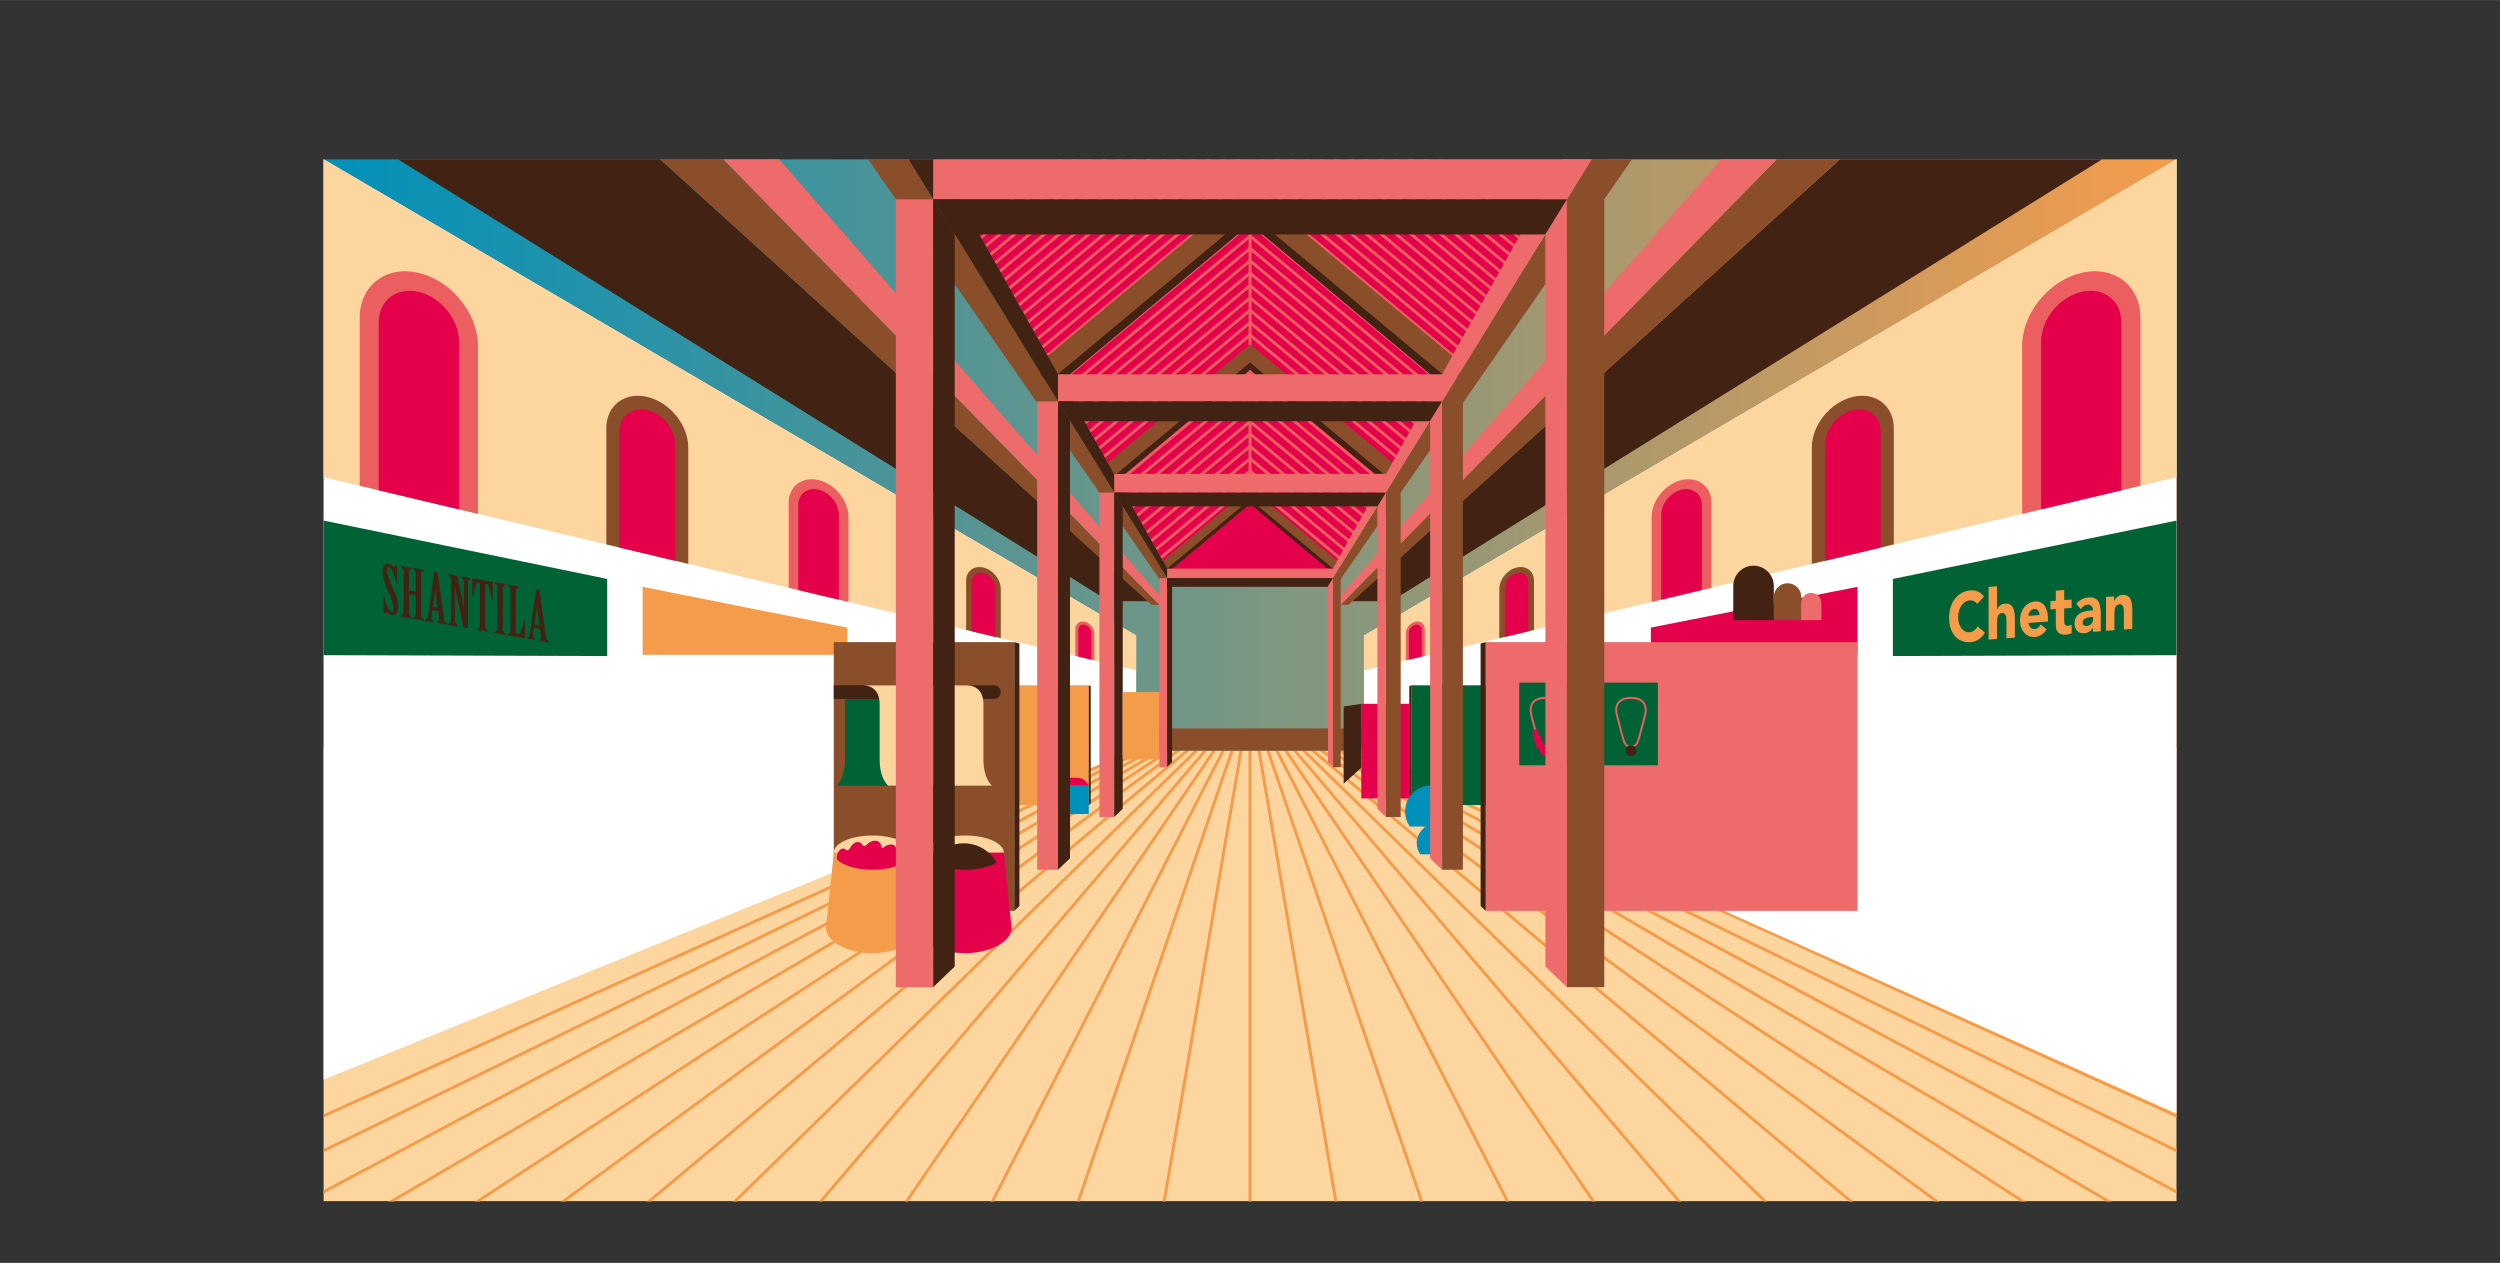 <?xml version="1.0" encoding="UTF-8"?><svg xmlns="http://www.w3.org/2000/svg" xmlns:xlink="http://www.w3.org/1999/xlink" id="Layer_2657707f1e64bd" data-name="Layer 2" viewBox="0 0 2520.18 1273.02" aria-hidden="true" width="2520px" height="1273px">
  <rect x="0" y="0" width="2520.18" height="1273.02" fill="#333333" stroke="none"/>
  <defs><linearGradient class="cerosgradient" data-cerosgradient="true" id="CerosGradient_id9a8aab45c" gradientUnits="userSpaceOnUse" x1="50%" y1="100%" x2="50%" y2="0%"><stop offset="0%" stop-color="#d1d1d1"/><stop offset="100%" stop-color="#d1d1d1"/></linearGradient>
    <style>
      .cls-1-657707f1e64bd, .cls-2-657707f1e64bd{
        stroke-width: 3px;
      }

      .cls-1-657707f1e64bd, .cls-2-657707f1e64bd, .cls-3-657707f1e64bd, .cls-4-657707f1e64bd{
        fill: none;
      }

      .cls-1-657707f1e64bd, .cls-2-657707f1e64bd, .cls-4-657707f1e64bd{
        stroke-miterlimit: 10;
      }

      .cls-1-657707f1e64bd, .cls-4-657707f1e64bd{
        stroke: #eb5f61;
      }

      .cls-2-657707f1e64bd{
        stroke: #f59c4b;
      }

      .cls-5-657707f1e64bd{
        clip-path: url(#clippath657707f1e64bd);
      }

      .cls-3-657707f1e64bd, .cls-6-657707f1e64bd, .cls-7-657707f1e64bd, .cls-8-657707f1e64bd, .cls-9-657707f1e64bd, .cls-10-657707f1e64bd, .cls-11-657707f1e64bd, .cls-12-657707f1e64bd, .cls-13-657707f1e64bd, .cls-14-657707f1e64bd, .cls-15-657707f1e64bd, .cls-16-657707f1e64bd{
        stroke-width: 0px;
      }

      .cls-17-657707f1e64bd{
        clip-path: url(#clippath-1657707f1e64bd);
      }

      .cls-4-657707f1e64bd{
        stroke-width: 2px;
      }

      .cls-6-657707f1e64bd{
        fill: url(#Sfumatura_senza_nome_2657707f1e64bd);
      }

      .cls-7-657707f1e64bd{
        fill: #8a4e2b;
      }

      .cls-8-657707f1e64bd{
        fill: #422212;
      }

      .cls-9-657707f1e64bd{
        fill: #e5004b;
      }

      .cls-10-657707f1e64bd{
        fill: #fff;
      }

      .cls-11-657707f1e64bd{
        fill: #fdd59f;
      }

      .cls-12-657707f1e64bd{
        fill: #ed6b6a;
      }

      .cls-13-657707f1e64bd{
        fill: #eb5f61;
      }

      .cls-14-657707f1e64bd{
        fill: #f59c4b;
      }

      .cls-15-657707f1e64bd{
        fill: #006235;
      }

      .cls-16-657707f1e64bd{
        fill: #0091ba;
      }
    </style>
    <clipPath id="clippath657707f1e64bd">
      <rect class="cls-3-657707f1e64bd" x="326.22" y="609.64" width="1867.86" height="601.56"/>
    </clipPath>
    <linearGradient id="Sfumatura_senza_nome_2657707f1e64bd" data-name="Sfumatura senza nome 2" x1="326.22" y1="458.64" x2="2194.08" y2="458.64" gradientUnits="userSpaceOnUse">
      <stop offset="0" stop-color="#0091ba"/>
      <stop offset="1" stop-color="#f59c4b"/>
    </linearGradient>
    <clipPath id="clippath-1657707f1e64bd">
      <rect class="cls-3-657707f1e64bd" x="940.73" y="160.59" width="653.48" height="426.52"/>
    </clipPath>
  </defs>
  <g id="Bakcground657707f1e64bd">
    <rect class="cls-11-657707f1e64bd" x="326.22" y="753.89" width="1867.86" height="456.9"/>
    <g class="cls-5-657707f1e64bd">
      <g>
        <line class="cls-2-657707f1e64bd" x1="1374.98" y1="755.49" x2="2519.57" y2="1271.65"/>
        <line class="cls-2-657707f1e64bd" x1="1366.14" y1="755.49" x2="2422.68" y2="1271.65"/>
        <line class="cls-2-657707f1e64bd" x1="1357.3" y1="755.49" x2="2325.8" y2="1271.65"/>
        <line class="cls-2-657707f1e64bd" x1="1348.47" y1="755.49" x2="2228.92" y2="1271.65"/>
        <line class="cls-2-657707f1e64bd" x1="1339.63" y1="755.49" x2="2132.04" y2="1271.65"/>
        <line class="cls-2-657707f1e64bd" x1="1330.79" y1="755.49" x2="2035.15" y2="1271.65"/>
        <line class="cls-2-657707f1e64bd" x1="1321.95" y1="755.49" x2="1938.27" y2="1271.65"/>
        <line class="cls-2-657707f1e64bd" x1="1313.12" y1="755.49" x2="1841.39" y2="1271.65"/>
        <line class="cls-2-657707f1e64bd" x1="1304.28" y1="755.49" x2="1744.51" y2="1271.65"/>
        <line class="cls-2-657707f1e64bd" x1="1295.44" y1="755.49" x2="1647.62" y2="1271.65"/>
        <line class="cls-2-657707f1e64bd" x1="1286.6" y1="755.49" x2="1550.74" y2="1271.65"/>
        <line class="cls-2-657707f1e64bd" x1="1277.77" y1="755.49" x2="1453.86" y2="1271.65"/>
        <line class="cls-2-657707f1e64bd" x1="1268.93" y1="755.49" x2="1356.97" y2="1271.65"/>
        <line class="cls-2-657707f1e64bd" x1="1260.09" y1="755.49" x2="1260.09" y2="1271.65"/>
        <line class="cls-2-657707f1e64bd" x1="1251.25" y1="755.49" x2="1163.21" y2="1271.65"/>
        <line class="cls-2-657707f1e64bd" x1="1242.42" y1="755.49" x2="1066.33" y2="1271.65"/>
        <line class="cls-2-657707f1e64bd" x1="1233.58" y1="755.49" x2="969.44" y2="1271.65"/>
        <line class="cls-2-657707f1e64bd" x1="1224.74" y1="755.49" x2="872.56" y2="1271.65"/>
        <line class="cls-2-657707f1e64bd" x1="1215.9" y1="755.49" x2="775.68" y2="1271.65"/>
        <line class="cls-2-657707f1e64bd" x1="1207.07" y1="755.49" x2="678.8" y2="1271.65"/>
        <line class="cls-2-657707f1e64bd" x1="1198.23" y1="755.49" x2="581.91" y2="1271.65"/>
        <line class="cls-2-657707f1e64bd" x1="1189.39" y1="755.49" x2="485.03" y2="1271.65"/>
        <line class="cls-2-657707f1e64bd" x1="1180.55" y1="755.49" x2="388.15" y2="1271.65"/>
        <line class="cls-2-657707f1e64bd" x1="1171.72" y1="755.49" x2="291.26" y2="1271.65"/>
        <line class="cls-2-657707f1e64bd" x1="1162.88" y1="755.49" x2="194.38" y2="1271.65"/>
        <line class="cls-2-657707f1e64bd" x1="1154.04" y1="755.49" x2="97.5" y2="1271.65"/>
        <line class="cls-2-657707f1e64bd" x1="1145.21" y1="755.49" x2=".62" y2="1271.65"/>
      </g>
    </g>
    <rect class="cls-6-657707f1e64bd" x="326.22" y="160.59" width="1867.86" height="596.1"/>
    <g>
      <polygon class="cls-10-657707f1e64bd" points="326.22 160.54 1145.31 640.66 1145.31 755.49 326.22 1088.25 326.22 160.54"/>
      <polygon class="cls-15-657707f1e64bd" points="612.12 583.58 612.12 661.31 326.22 660.42 326.22 524.74 612.12 583.58"/>
      <g>
        <path class="cls-8-657707f1e64bd" d="M400.33,587.46c0,.2-.14.32-.41.27-.21-.04-.34-.26-.41-.55-1.09-5.71-4.36-14.86-7.49-15.4-1.7-.3-1.84,1.11-1.84,2.88,0,3.34.89,6.83,5.93,18.4,4.77,10.91,5.31,13.25,5.31,18.63,0,7.22-3.75,8.75-6.27,8.31-1.84-.32-3-1.27-3.81-1.96-.75-.61-1.16-.88-1.36-.92-.27-.05-.82.33-2.18,1.12-.27.16-.54.38-.82.33s-.34-.2-.34-.4v-17.16c0-.2.07-.47.34-.42.2.04.34.33.41.55,1.23,5.66,3.34,14.68,7.36,15.38,1.29.23,1.98-1.09,1.98-3.2,0-4.56-2.04-9.89-5.93-18.74-3.68-8.4-5.04-13.82-5.04-18.79,0-6.47,2.79-8.03,6.27-7.42,1.29.23,2.79,1.24,3.81,2.23.34.26.75.54,1.02.59s.95-.31,1.57-.82c.61-.44,1.02-.71,1.43-.64.34.06.48.42.48.83v16.89Z"/>
        <path class="cls-8-657707f1e64bd" d="M419.2,596.4v-18.39c0-.82-.14-1.45-.61-2.01l-2.04-2.33c-.14-.23-.48-.49-.48-.7s.14-.38.41-.34l10.69,1.86c.27.05.41.28.41.48s-.34.35-.48.53l-2.04,1.62c-.48.39-.61.98-.61,1.8v41.27c0,.82.14,1.45.61,2.01l2.04,2.33c.14.23.48.49.48.7s-.14.38-.41.34l-10.69-1.86c-.27-.05-.41-.28-.41-.48s.34-.35.48-.53l2.04-1.62c.48-.39.61-.98.61-1.8v-19.27l-6.95-1.21v19.27c0,.82.14,1.45.61,2.01l2.04,2.33c.14.23.48.49.48.7s-.14.38-.41.34l-10.69-1.86c-.27-.05-.41-.28-.41-.48s.34-.35.48-.53l2.04-1.62c.48-.39.61-.98.61-1.8v-41.27c0-.82-.14-1.45-.61-2.01l-2.04-2.33c-.14-.23-.48-.49-.48-.7s.14-.38.41-.34l10.69,1.86c.27.05.41.28.41.48s-.34.35-.48.53l-2.04,1.62c-.48.39-.61.98-.61,1.8v18.39l6.95,1.21Z"/>
        <path class="cls-8-657707f1e64bd" d="M441.8,616.74c-.07-.35-.27-.66-.61-.72l-5.04-.88c-.2-.04-.34.15-.41.41l-1.02,7.31c-.07.47.07.9.34,1.29l1.5,1.83c.27.39.68.73.68.94s-.14.38-.48.33l-7.83-1.36c-.27-.05-.41-.28-.41-.48s.27-.43.48-.6l1.91-1.58c.41-.34.48-1.01.55-1.61l6.2-44.69c.07-.33.2-.58.54-.52l2.52.44c.34.06.55.44.61.86l6.47,46.83c.07.69.27,1.48.75,1.97l1.97,2.11c.21.24.41.48.41.68s-.14.38-.48.33l-9.81-1.71c-.34-.06-.48-.29-.48-.49s.27-.36.48-.53l1.84-1.52c.27-.22.41-.68.34-1.3l-1.02-7.33ZM440.85,612.36c.2.04.34-.15.27-.43l-2.38-17.1-.14-.02-2.25,16.36c-.07.26.07.42.2.44l4.29.75Z"/>
        <path class="cls-8-657707f1e64bd" d="M454.67,584.18c0-.82-.2-1.4-.61-2.01l-1.7-2.27c-.14-.23-.48-.49-.48-.76,0-.14.14-.32.41-.27l8.17,1.42c.48.08.68.6.82,1.3l6.27,30.38.14.02v-25.54c0-.82-.14-1.39-.61-1.95l-1.91-2.38c-.14-.23-.48-.49-.48-.76,0-.14.14-.32.41-.27l8.99,1.56c.27.05.41.28.41.41,0,.27-.27.43-.48.6l-1.7,1.68c-.41.47-.61.98-.61,1.8v45.43c0,.48-.2.71-.68.63l-2.86-.5c-.61-.11-1.16-.88-1.36-1.94l-7.97-38.5-.14-.02v33.92c0,.82.2,1.4.68,1.96l1.84,2.36c.21.24.48.49.48.76,0,.14-.14.32-.41.27l-8.99-1.56c-.27-.05-.41-.28-.41-.41,0-.27.34-.42.48-.6l1.7-1.68c.41-.47.61-.98.61-1.8v-41.27Z"/>
        <path class="cls-8-657707f1e64bd" d="M483.82,587.62l-2.52-.44c-.41-.07-.61.23-.75.62l-3.54,12.94c-.07.26-.27.36-.54.31s-.34-.2-.34-.54v-17.23c0-.14.14-.25.34-.21l19.95,3.47c.2.04.34.2.34.33v17.23c0,.34-.07.47-.34.42s-.48-.22-.54-.5l-3.54-14.17c-.14-.43-.34-.81-.75-.88l-2.52-.44v42.91c0,.82.07,1.44.54,2l2.04,2.33c.2.24.48.49.48.7s-.07.4-.41.34l-10.56-1.84c-.34-.06-.41-.28-.41-.48s.27-.36.48-.53l2.04-1.62c.48-.39.55-.99.55-1.81v-42.91Z"/>
        <path class="cls-8-657707f1e64bd" d="M501.52,592.34c0-.82-.14-1.45-.61-2.01l-2.04-2.33c-.14-.23-.48-.49-.48-.7s.14-.38.41-.34l10.69,1.86c.27.05.41.28.41.48s-.34.35-.48.53l-2.04,1.62c-.48.39-.61.98-.61,1.8v41.27c0,.82.14,1.45.61,2.01l2.04,2.33c.14.23.48.49.48.7s-.14.38-.41.34l-10.69-1.86c-.27-.05-.41-.28-.41-.48s.34-.35.48-.53l2.04-1.62c.48-.39.61-.98.61-1.8v-41.27Z"/>
        <path class="cls-8-657707f1e64bd" d="M514.67,594.62c0-.82-.14-1.45-.61-2.01l-2.04-2.33c-.14-.23-.48-.49-.48-.7s.14-.38.41-.34l10.69,1.86c.27.05.41.28.41.48s-.34.35-.48.53l-2.04,1.62c-.48.39-.61.98-.61,1.8v42.77l2.72.47c.82.14,1.5.06,1.77-.71l4.22-12.48c.14-.25.14-.45.41-.41.2.04.34.26.34.54v16.69c0,.61-.2.92-.75.82l-16.69-2.9c-.27-.05-.41-.28-.41-.48s.34-.28.48-.53l2.04-1.62c.48-.39.61-.98.61-1.8v-41.27Z"/>
        <path class="cls-8-657707f1e64bd" d="M544.43,634.61c-.07-.35-.27-.66-.61-.72l-5.04-.88c-.2-.04-.34.15-.41.41l-1.02,7.31c-.07.47.07.9.34,1.29l1.5,1.83c.27.39.68.73.68.94s-.14.38-.48.33l-7.83-1.36c-.27-.05-.41-.28-.41-.48s.27-.43.48-.6l1.91-1.58c.41-.34.48-1.01.55-1.61l6.2-44.69c.07-.33.21-.58.55-.52l2.52.44c.34.06.55.44.61.86l6.47,46.83c.07.69.27,1.48.75,1.97l1.98,2.11c.2.24.41.48.41.68s-.14.38-.48.33l-9.81-1.71c-.34-.06-.48-.29-.48-.49s.27-.36.48-.53l1.84-1.52c.27-.22.41-.68.34-1.3l-1.02-7.33ZM543.47,630.22c.2.04.34-.15.27-.43l-2.38-17.1-.14-.02-2.25,16.36c-.07.26.07.42.21.44l4.29.75Z"/>
      </g>
      <polygon class="cls-11-657707f1e64bd" points="1145.31 675.7 326.22 480.99 326.22 160.54 1145.31 640.66 1145.31 675.7"/>
      <g>
        <g>
          <path class="cls-13-657707f1e64bd" d="M481.84,348.89c0-32.93-26.69-65.96-59.62-73.79-32.93-7.83-59.62,12.52-59.62,45.45v169.09l119.23,28.34v-169.09Z"/>
          <path class="cls-9-657707f1e64bd" d="M381.74,494.19v-169.09c0-22.32,18.16-36.17,40.49-30.86,22.32,5.31,40.49,27.79,40.49,50.11v169.09l-80.97-19.25Z"/>
        </g>
        <g>
          <path class="cls-7-657707f1e64bd" d="M693.84,451.22c0-22.81-18.49-45.7-41.31-51.13-22.81-5.42-41.31,8.67-41.31,31.49v117.16l82.61,19.64v-117.16Z"/>
          <path class="cls-9-657707f1e64bd" d="M624.48,551.89v-117.16c0-15.47,12.58-25.06,28.05-21.38,15.47,3.68,28.05,19.25,28.05,34.72v117.16l-56.1-13.34Z"/>
        </g>
        <g>
          <path class="cls-13-657707f1e64bd" d="M855.3,521.24c0-16.65-13.5-33.36-30.15-37.32-16.65-3.96-30.15,6.33-30.15,22.99v85.52l60.31,14.34v-85.52Z"/>
          <path class="cls-9-657707f1e64bd" d="M804.67,594.73v-85.52c0-11.29,9.19-18.29,20.48-15.61,11.29,2.68,20.48,14.05,20.48,25.34v85.52l-40.95-9.74Z"/>
        </g>
        <g>
          <path class="cls-7-657707f1e64bd" d="M1008.85,593.71c0-9.65-7.82-19.33-17.47-21.63-9.65-2.29-17.47,3.67-17.47,13.32v49.56l34.95,8.31v-49.56Z"/>
          <path class="cls-9-657707f1e64bd" d="M979.51,636.29v-49.56c0-6.54,5.32-10.6,11.87-9.04,6.54,1.56,11.87,8.14,11.87,14.69v49.56l-23.73-5.64Z"/>
        </g>
        <g>
          <path class="cls-13-657707f1e64bd" d="M1103.14,638.55c0-5.28-4.28-10.58-9.57-11.84-5.28-1.26-9.57,2.01-9.57,7.29v27.13l19.13,4.55v-27.13Z"/>
          <path class="cls-9-657707f1e64bd" d="M1087.07,661.86v-27.13c0-3.58,2.91-5.8,6.5-4.95,3.58.85,6.5,4.46,6.5,8.04v27.13l-12.99-3.09Z"/>
        </g>
      </g>
    </g>
    <polygon class="cls-10-657707f1e64bd" points="2194.06 160.54 1374.98 640.66 1374.98 755.49 2194.06 1122.33 2194.06 524.74 2194.06 160.54"/>
    <polygon class="cls-14-657707f1e64bd" points="647.81 591.53 853.99 632.6 853.99 660.04 647.81 660.04 647.81 591.53"/>
    <polygon class="cls-9-657707f1e64bd" points="1872.48 591.53 1664.18 632.6 1664.18 660.04 1872.48 660.04 1872.48 591.53"/>
    <rect class="cls-7-657707f1e64bd" x="840.51" y="647.28" width="181.99" height="270.9"/>
    <rect class="cls-14-657707f1e64bd" x="1022.5" y="690.81" width="75.05" height="120.67"/>
    <polygon class="cls-8-657707f1e64bd" points="1022.5 647.28 1027.63 648.61 1027.63 913.28 1022.5 918.18 1022.5 647.28"/>
    <g>
      <path class="cls-15-657707f1e64bd" d="M869.28,690.81c-9.64,0-17.47,5.33-17.47,19.11s0,45.74,0,55.45c0,9.71-1.88,19.74-8.46,26.63h61.64v-101.18h-35.71"/>
      <rect class="cls-8-657707f1e64bd" x="840.51" y="690.81" width="56.1" height="13.76"/>
      <path class="cls-8-657707f1e64bd" d="M1001.98,690.81h-38.13v13.76h38.13c3.8,0,6.88-3.08,6.88-6.88s-3.08-6.88-6.88-6.88Z"/>
      <path class="cls-11-657707f1e64bd" d="M895.21,791.99c-6.58-6.89-8.46-16.92-8.46-26.63v-55.45c0-13.78-7.83-19.11-17.47-19.11h104.63c9.64,0,17.47,5.33,17.47,19.11v55.45c0,9.71,1.88,19.74,8.46,26.63h-104.63Z"/>
    </g>
    <polygon class="cls-11-657707f1e64bd" points="2194.06 480.99 1374.98 675.7 1374.98 640.66 2194.06 160.54 2194.06 480.99"/>
    <rect class="cls-7-657707f1e64bd" x="1145.31" y="734.27" width="229.67" height="22.42"/>
    <g>
      <path class="cls-13-657707f1e64bd" d="M2038.45,348.89c0-32.93,26.69-65.96,59.62-73.79,32.93-7.83,59.62,12.52,59.62,45.45v169.09s-119.23,28.34-119.23,28.34v-169.09Z"/>
      <path class="cls-9-657707f1e64bd" d="M2138.55,494.19v-169.09c0-22.32-18.16-36.17-40.49-30.86-22.32,5.31-40.49,27.79-40.49,50.11v169.09s80.97-19.25,80.97-19.25Z"/>
    </g>
    <g>
      <path class="cls-7-657707f1e64bd" d="M1826.44,451.22c0-22.81,18.49-45.7,41.31-51.13,22.81-5.42,41.31,8.67,41.31,31.49v117.16s-82.61,19.64-82.61,19.64v-117.16Z"/>
      <path class="cls-9-657707f1e64bd" d="M1895.8,551.89v-117.16c0-15.47-12.58-25.06-28.05-21.38-15.47,3.68-28.05,19.25-28.05,34.72v117.16s56.1-13.34,56.1-13.34Z"/>
    </g>
    <g>
      <path class="cls-13-657707f1e64bd" d="M1664.98,521.24c0-16.65,13.5-33.36,30.15-37.32,16.65-3.96,30.15,6.33,30.15,22.99v85.52s-60.31,14.34-60.31,14.34v-85.52Z"/>
      <path class="cls-9-657707f1e64bd" d="M1715.61,594.73v-85.52c0-11.29-9.19-18.29-20.48-15.61s-20.48,14.05-20.48,25.34v85.52s40.95-9.74,40.95-9.74Z"/>
    </g>
    <g>
      <path class="cls-7-657707f1e64bd" d="M1511.43,593.71c0-9.65,7.82-19.33,17.47-21.63,9.65-2.29,17.47,3.67,17.47,13.32v49.56s-34.95,8.31-34.95,8.31v-49.56Z"/>
      <path class="cls-9-657707f1e64bd" d="M1540.77,636.29v-49.56c0-6.54-5.32-10.6-11.87-9.04s-11.87,8.14-11.87,14.69v49.56s23.73-5.64,23.73-5.64Z"/>
    </g>
    <g>
      <path class="cls-13-657707f1e64bd" d="M1417.15,638.55c0-5.28,4.28-10.58,9.57-11.84,5.28-1.26,9.57,2.01,9.57,7.29v27.13s-19.13,4.55-19.13,4.55v-27.13Z"/>
      <path class="cls-9-657707f1e64bd" d="M1433.21,661.86v-27.13c0-3.58-2.91-5.8-6.5-4.95-3.58.85-6.5,4.46-6.5,8.04v27.13s12.99-3.09,12.99-3.09Z"/>
    </g>
    <ellipse class="cls-11-657707f1e64bd" cx="879.48" cy="859.47" rx="38.97" ry="17.26"/>
    <path class="cls-14-657707f1e64bd" d="M840.51,859.47s-6,60.37-7.68,74.47c-1.68,14.1,20.45,26.86,46.65,26.86,26.2,0,48.33-12.76,46.65-26.86-1.68-14.1-7.68-74.47-7.68-74.47h-77.94Z"/>
    <ellipse class="cls-11-657707f1e64bd" cx="972.96" cy="859.47" rx="38.97" ry="17.26"/>
    <path class="cls-9-657707f1e64bd" d="M933.99,859.47s-6,60.37-7.68,74.47,20.45,26.86,46.65,26.86c26.2,0,48.33-12.76,46.65-26.86s-7.68-74.47-7.68-74.47h-77.94Z"/>
    <path class="cls-9-657707f1e64bd" d="M913.38,867.98c.25-2.67-1.17-5.24-2.81-7.38-.45-.58-.94-1.16-1.61-1.45-1.66-.72-3.43.61-4.75,1.85.04-1.84.09-3.71-.44-5.47-.53-1.76-1.73-3.42-3.46-4.02-.92-.32-1.93-.32-2.9-.2-2.5.3-4.91,1.38-6.79,3.04-.38.33-.89.71-1.32.45-.2-.12-.3-.34-.39-.55-.62-1.47-.85-3.13-1.75-4.44-1.53-2.21-4.67-2.83-7.26-2.12-2.6.71-4.76,2.46-6.78,4.25-.52.46-1.1.95-1.79.96-1.27.02-1.92-1.46-2.74-2.43-1.48-1.77-4.23-2.07-6.35-1.17s-3.7,2.76-4.85,4.76c-.45.78-.87,1.61-1.52,2.24-.65.63-1.62,1.03-2.47.73-.82-.28-1.34-1.11-2.12-1.48-.76-.37-1.67-.26-2.46.02-3,1.04-4.8,4.26-5.13,7.42-.12,1.13-.07,2.25.06,3.37,6,6.11,19.74,10.38,35.74,10.38,14.54,0,27.2-3.53,33.9-8.75Z"/>
    <path class="cls-8-657707f1e64bd" d="M1004.69,869.48c-6.52-11.57-18.91-19.39-33.14-19.39s-25.62,7.2-32.33,18.01c6.74,5.15,19.32,8.62,33.74,8.62,13.09,0,24.66-2.86,31.73-7.24Z"/>
    <rect class="cls-15-657707f1e64bd" x="1422.63" y="690.81" width="75.05" height="120.67" transform="translate(2920.32 1502.29) rotate(-180)"/>
    <polygon class="cls-8-657707f1e64bd" points="1372.27 709.43 1354.48 712.2 1354.48 789.96 1372.27 773.88 1372.27 709.43"/>
    <rect class="cls-9-657707f1e64bd" x="1372.27" y="709.43" width="48.37" height="95.39"/>
    <polygon class="cls-8-657707f1e64bd" points="1422.63 690.81 1420.64 691.68 1420.64 809.98 1422.63 811.48 1422.63 690.81"/>
    <g>
      <rect class="cls-12-657707f1e64bd" x="1497.69" y="647.28" width="374.79" height="270.9" transform="translate(3370.16 1565.45) rotate(-180)"/>
      <rect class="cls-15-657707f1e64bd" x="1531.49" y="688.06" width="139.76" height="83.37"/>
      <path class="cls-4-657707f1e64bd" d="M1557.87,752.5c2.45,0,5.51-.2,7.42-6.33,1.91-6.13,2.58-9.6,6.46-24.09,3.88-14.5-4.7-18.58-13.88-18.58-9.19,0-17.76,4.08-13.88,18.58,3.88,14.5,4.56,17.97,6.46,24.09,1.91,6.13,4.97,6.33,7.42,6.33Z"/>
      <circle class="cls-9-657707f1e64bd" cx="1557.87" cy="756.69" r="5.51"/>
      <circle class="cls-9-657707f1e64bd" cx="1552.17" cy="750.64" r="4.39"/>
      <circle class="cls-9-657707f1e64bd" cx="1549.75" cy="744.18" r="3.83"/>
      <circle class="cls-9-657707f1e64bd" cx="1547.78" cy="738.38" r="3.07"/>
      <polygon class="cls-8-657707f1e64bd" points="1497.69 647.28 1492.56 648.61 1492.56 913.28 1497.69 918.18 1497.69 647.28"/>
    </g>
    <path class="cls-16-657707f1e64bd" d="M1469.11,818.07c0-14.55-11.79-26.34-26.34-26.34s-26.34,11.79-26.34,26.34c0,5.61,1.76,10.81,4.75,15.08h43.19c2.99-4.27,4.75-9.47,4.75-15.08Z"/>
    <path class="cls-16-657707f1e64bd" d="M1467.23,849.99c0-10.79-8.75-19.54-19.54-19.54s-19.54,8.75-19.54,19.54c0,4.16,1.3,8.01,3.52,11.18h32.03c2.22-3.17,3.52-7.02,3.52-11.18Z"/>
    <g>
      <polygon class="cls-9-657707f1e64bd" points="1575.52 160.54 1338.27 582.69 1182.01 582.69 944.76 160.54 1575.52 160.54"/>
      <g class="cls-17-657707f1e64bd">
        <g>
          <line class="cls-1-657707f1e64bd" x1="1260.14" y1="487.24" x2="1168.65" y2="563.45"/>
          <line class="cls-1-657707f1e64bd" x1="1260.14" y1="474.78" x2="1163.89" y2="554.96"/>
          <line class="cls-1-657707f1e64bd" x1="1260.14" y1="462.32" x2="1159.12" y2="546.46"/>
          <line class="cls-1-657707f1e64bd" x1="1260.13" y1="449.85" x2="1154.36" y2="537.96"/>
          <line class="cls-1-657707f1e64bd" x1="1260.13" y1="437.39" x2="1149.59" y2="529.47"/>
          <line class="cls-1-657707f1e64bd" x1="1260.13" y1="424.92" x2="1144.83" y2="520.97"/>
          <line class="cls-1-657707f1e64bd" x1="1260.13" y1="412.46" x2="1140.06" y2="512.47"/>
          <line class="cls-1-657707f1e64bd" x1="1260.12" y1="400" x2="1135.3" y2="503.98"/>
          <line class="cls-1-657707f1e64bd" x1="1260.12" y1="387.53" x2="1130.53" y2="495.48"/>
          <line class="cls-1-657707f1e64bd" x1="1260.12" y1="375.07" x2="1125.77" y2="486.98"/>
          <line class="cls-1-657707f1e64bd" x1="1260.12" y1="362.61" x2="1121" y2="478.49"/>
          <line class="cls-1-657707f1e64bd" x1="1260.11" y1="350.14" x2="1116.23" y2="469.99"/>
          <line class="cls-1-657707f1e64bd" x1="1260.11" y1="337.68" x2="1111.47" y2="461.49"/>
          <line class="cls-1-657707f1e64bd" x1="1260.11" y1="325.21" x2="1106.7" y2="453"/>
          <line class="cls-1-657707f1e64bd" x1="1260.11" y1="312.75" x2="1101.94" y2="444.5"/>
          <line class="cls-1-657707f1e64bd" x1="1260.1" y1="300.29" x2="1097.17" y2="436.01"/>
          <line class="cls-1-657707f1e64bd" x1="1260.1" y1="287.82" x2="1092.41" y2="427.51"/>
          <line class="cls-1-657707f1e64bd" x1="1260.1" y1="275.36" x2="1087.64" y2="419.01"/>
          <line class="cls-1-657707f1e64bd" x1="1260.1" y1="262.89" x2="1082.88" y2="410.52"/>
          <line class="cls-1-657707f1e64bd" x1="1260.09" y1="250.43" x2="1078.11" y2="402.02"/>
          <line class="cls-1-657707f1e64bd" x1="1260.09" y1="237.97" x2="1073.34" y2="393.52"/>
          <line class="cls-1-657707f1e64bd" x1="1260.09" y1="225.5" x2="1068.58" y2="385.03"/>
          <line class="cls-1-657707f1e64bd" x1="1260.09" y1="213.04" x2="1063.81" y2="376.53"/>
          <line class="cls-1-657707f1e64bd" x1="1260.08" y1="200.57" x2="1059.05" y2="368.03"/>
          <line class="cls-1-657707f1e64bd" x1="1260.08" y1="188.11" x2="1054.28" y2="359.54"/>
          <line class="cls-1-657707f1e64bd" x1="1260.08" y1="175.65" x2="1049.52" y2="351.04"/>
          <line class="cls-1-657707f1e64bd" x1="1260.08" y1="163.18" x2="1044.75" y2="342.54"/>
          <line class="cls-1-657707f1e64bd" x1="1260.07" y1="150.72" x2="1039.99" y2="334.05"/>
          <line class="cls-1-657707f1e64bd" x1="1260.07" y1="138.26" x2="1035.22" y2="325.55"/>
          <line class="cls-1-657707f1e64bd" x1="1260.07" y1="125.79" x2="1030.46" y2="317.05"/>
          <line class="cls-1-657707f1e64bd" x1="1260.07" y1="113.33" x2="1025.69" y2="308.56"/>
          <line class="cls-1-657707f1e64bd" x1="1260.06" y1="100.86" x2="1020.92" y2="300.06"/>
          <line class="cls-1-657707f1e64bd" x1="1260.06" y1="88.4" x2="1016.16" y2="291.57"/>
          <line class="cls-1-657707f1e64bd" x1="1260.06" y1="75.94" x2="1011.39" y2="283.07"/>
          <line class="cls-1-657707f1e64bd" x1="1260.06" y1="63.47" x2="1006.63" y2="274.57"/>
          <line class="cls-1-657707f1e64bd" x1="1260.05" y1="51.01" x2="1001.86" y2="266.08"/>
          <line class="cls-1-657707f1e64bd" x1="1260.05" y1="38.54" x2="997.1" y2="257.58"/>
          <line class="cls-1-657707f1e64bd" x1="1260.05" y1="26.08" x2="992.33" y2="249.08"/>
          <line class="cls-1-657707f1e64bd" x1="1260.05" y1="13.62" x2="987.57" y2="240.59"/>
          <line class="cls-1-657707f1e64bd" x1="1260.04" y1="1.15" x2="982.8" y2="232.09"/>
        </g>
        <g>
          <line class="cls-1-657707f1e64bd" x1="1260.14" y1="487.24" x2="1351.63" y2="563.45"/>
          <line class="cls-1-657707f1e64bd" x1="1260.14" y1="474.78" x2="1356.39" y2="554.96"/>
          <line class="cls-1-657707f1e64bd" x1="1260.15" y1="462.32" x2="1361.16" y2="546.46"/>
          <line class="cls-1-657707f1e64bd" x1="1260.15" y1="449.85" x2="1365.93" y2="537.96"/>
          <line class="cls-1-657707f1e64bd" x1="1260.15" y1="437.39" x2="1370.69" y2="529.47"/>
          <line class="cls-1-657707f1e64bd" x1="1260.15" y1="424.92" x2="1375.46" y2="520.97"/>
          <line class="cls-1-657707f1e64bd" x1="1260.16" y1="412.46" x2="1380.22" y2="512.47"/>
          <line class="cls-1-657707f1e64bd" x1="1260.16" y1="400" x2="1384.99" y2="503.98"/>
          <line class="cls-1-657707f1e64bd" x1="1260.16" y1="387.53" x2="1389.75" y2="495.48"/>
          <line class="cls-1-657707f1e64bd" x1="1260.16" y1="375.07" x2="1394.52" y2="486.98"/>
          <line class="cls-1-657707f1e64bd" x1="1260.17" y1="362.61" x2="1399.28" y2="478.49"/>
          <line class="cls-1-657707f1e64bd" x1="1260.17" y1="350.14" x2="1404.05" y2="469.99"/>
          <line class="cls-1-657707f1e64bd" x1="1260.17" y1="337.68" x2="1408.82" y2="461.49"/>
          <line class="cls-1-657707f1e64bd" x1="1260.18" y1="325.21" x2="1413.58" y2="453"/>
          <line class="cls-1-657707f1e64bd" x1="1260.18" y1="312.75" x2="1418.35" y2="444.5"/>
          <line class="cls-1-657707f1e64bd" x1="1260.18" y1="300.29" x2="1423.11" y2="436.01"/>
          <line class="cls-1-657707f1e64bd" x1="1260.18" y1="287.82" x2="1427.88" y2="427.51"/>
          <line class="cls-1-657707f1e64bd" x1="1260.19" y1="275.36" x2="1432.64" y2="419.01"/>
          <line class="cls-1-657707f1e64bd" x1="1260.19" y1="262.89" x2="1437.41" y2="410.52"/>
          <line class="cls-1-657707f1e64bd" x1="1260.19" y1="250.43" x2="1442.17" y2="402.02"/>
          <line class="cls-1-657707f1e64bd" x1="1260.19" y1="237.97" x2="1446.94" y2="393.52"/>
          <line class="cls-1-657707f1e64bd" x1="1260.2" y1="225.5" x2="1451.7" y2="385.03"/>
          <line class="cls-1-657707f1e64bd" x1="1260.2" y1="213.04" x2="1456.47" y2="376.53"/>
          <line class="cls-1-657707f1e64bd" x1="1260.2" y1="200.57" x2="1461.24" y2="368.03"/>
          <line class="cls-1-657707f1e64bd" x1="1260.2" y1="188.11" x2="1466" y2="359.54"/>
          <line class="cls-1-657707f1e64bd" x1="1260.21" y1="175.65" x2="1470.77" y2="351.04"/>
          <line class="cls-1-657707f1e64bd" x1="1260.21" y1="163.18" x2="1475.53" y2="342.54"/>
          <line class="cls-1-657707f1e64bd" x1="1260.21" y1="150.72" x2="1480.3" y2="334.05"/>
          <line class="cls-1-657707f1e64bd" x1="1260.21" y1="138.26" x2="1485.06" y2="325.55"/>
          <line class="cls-1-657707f1e64bd" x1="1260.22" y1="125.79" x2="1489.83" y2="317.05"/>
          <line class="cls-1-657707f1e64bd" x1="1260.22" y1="113.33" x2="1494.59" y2="308.56"/>
          <line class="cls-1-657707f1e64bd" x1="1260.22" y1="100.86" x2="1499.36" y2="300.06"/>
          <line class="cls-1-657707f1e64bd" x1="1260.22" y1="88.4" x2="1504.13" y2="291.57"/>
          <line class="cls-1-657707f1e64bd" x1="1260.23" y1="75.94" x2="1508.89" y2="283.07"/>
          <line class="cls-1-657707f1e64bd" x1="1260.23" y1="63.47" x2="1513.66" y2="274.57"/>
          <line class="cls-1-657707f1e64bd" x1="1260.23" y1="51.01" x2="1518.42" y2="266.08"/>
          <line class="cls-1-657707f1e64bd" x1="1260.23" y1="38.54" x2="1523.19" y2="257.58"/>
          <line class="cls-1-657707f1e64bd" x1="1260.24" y1="26.08" x2="1527.95" y2="249.08"/>
          <line class="cls-1-657707f1e64bd" x1="1260.24" y1="13.62" x2="1532.72" y2="240.59"/>
          <line class="cls-1-657707f1e64bd" x1="1260.24" y1="1.15" x2="1537.48" y2="232.09"/>
        </g>
      </g>
      <line class="cls-1-657707f1e64bd" x1="1260.14" y1="503.43" x2="1260.14" y2="188.98"/>
      <g>
        <g>
          <polygon class="cls-8-657707f1e64bd" points="1168.65 572.77 1176.55 577.63 1260.14 507.9 1260.14 496.56 1168.65 572.77"/>
          <polygon class="cls-8-657707f1e64bd" points="1260.14 496.56 1260.14 507.9 1343.73 577.63 1351.63 572.77 1260.14 496.56"/>
        </g>
        <polygon class="cls-7-657707f1e64bd" points="1260.14 492.1 1168.65 568.31 1176.55 573.16 1260.14 503.43 1343.73 573.16 1351.63 568.31 1260.14 492.1"/>
      </g>
      <g>
        <g>
          <polygon class="cls-8-657707f1e64bd" points="1111.17 478.29 1124.03 486.19 1260.14 372.65 1260.14 354.2 1111.17 478.29"/>
          <polygon class="cls-8-657707f1e64bd" points="1260.14 354.2 1260.14 372.65 1396.25 486.19 1409.11 478.29 1260.14 354.2"/>
        </g>
        <polygon class="cls-7-657707f1e64bd" points="1260.14 346.93 1111.17 471.02 1124.03 478.92 1260.14 365.38 1396.25 478.92 1409.11 471.02 1260.14 346.93"/>
      </g>
      <g>
        <g>
          <polygon class="cls-8-657707f1e64bd" points="1046.7 377.19 1065.13 388.52 1260.14 225.84 1260.14 199.4 1046.7 377.19"/>
          <polygon class="cls-8-657707f1e64bd" points="1260.14 199.4 1260.14 225.84 1455.16 388.52 1473.58 377.19 1260.14 199.4"/>
        </g>
        <polygon class="cls-7-657707f1e64bd" points="1260.14 188.98 1046.7 366.77 1065.13 378.1 1260.14 215.42 1455.16 378.1 1473.58 366.77 1260.14 188.98"/>
      </g>
      <g>
        <polygon class="cls-8-657707f1e64bd" points="2119 160.59 1402.41 606.01 1362.67 606.01 1854.71 160.59 2119 160.59"/>
        <polygon class="cls-7-657707f1e64bd" points="1854.71 160.59 1359.34 609.64 1351.53 609.64 1790.97 160.59 1854.71 160.59"/>
        <polygon class="cls-12-657707f1e64bd" points="1790.97 160.59 1351.53 609.64 1351.53 599.94 1734.78 160.54 1790.97 160.59"/>
      </g>
      <g>
        <polygon class="cls-8-657707f1e64bd" points="401.19 160.59 1117.77 606.01 1157.52 606.01 665.48 160.59 401.19 160.59"/>
        <polygon class="cls-7-657707f1e64bd" points="665.48 160.59 1160.84 609.64 1168.65 609.64 729.21 160.59 665.48 160.59"/>
        <polygon class="cls-12-657707f1e64bd" points="729.21 160.59 1168.65 609.64 1168.65 599.94 785.4 160.54 729.21 160.59"/>
      </g>
      <polygon class="cls-7-657707f1e64bd" points="915.82 160.54 875.08 160.54 1174.21 591.53 1182.01 591.53 915.82 160.54"/>
      <polygon class="cls-8-657707f1e64bd" points="915.82 160.54 944.76 160.54 1182.01 582.69 1182.01 591.53 915.82 160.54"/>
      <rect class="cls-12-657707f1e64bd" x="903.06" y="200.88" width="37.67" height="794.23"/>
      <polygon class="cls-8-657707f1e64bd" points="962.41 974.32 940.73 995.1 940.73 200.88 962.41 235.98 962.41 974.32"/>
      <rect class="cls-12-657707f1e64bd" x="1045.57" y="404.6" width="20.99" height="472.13"/>
      <polygon class="cls-8-657707f1e64bd" points="1078.64 865.14 1066.56 876.73 1066.56 404.6 1078.64 424.15 1078.64 865.14"/>
      <rect class="cls-12-657707f1e64bd" x="1108.3" y="496.56" width="14.91" height="326.96"/>
      <polygon class="cls-8-657707f1e64bd" points="1131.79 815.3 1123.21 823.52 1123.21 496.56 1131.79 510.46 1131.79 815.3"/>
      <polygon class="cls-7-657707f1e64bd" points="1604.46 160.54 1645.21 160.54 1346.07 591.53 1338.27 591.53 1604.46 160.54"/>
      <polygon class="cls-12-657707f1e64bd" points="1604.46 160.54 1575.52 160.54 1338.27 582.69 1338.27 591.53 1604.46 160.54"/>
      <rect class="cls-7-657707f1e64bd" x="1579.55" y="200.88" width="37.67" height="794.23" transform="translate(3196.77 1195.98) rotate(-180)"/>
      <polygon class="cls-12-657707f1e64bd" points="1557.87 974.32 1579.55 995.1 1579.55 200.88 1557.87 235.98 1557.87 974.32"/>
      <rect class="cls-7-657707f1e64bd" x="1453.73" y="404.6" width="20.99" height="472.13" transform="translate(2928.44 1281.32) rotate(-180)"/>
      <polygon class="cls-12-657707f1e64bd" points="1441.65 865.14 1453.73 876.73 1453.73 404.6 1441.65 424.15 1441.65 865.14"/>
      <rect class="cls-7-657707f1e64bd" x="1397.07" y="496.56" width="14.91" height="326.96" transform="translate(2809.06 1320.09) rotate(-180)"/>
      <polygon class="cls-12-657707f1e64bd" points="1388.49 815.3 1397.07 823.52 1397.07 496.56 1388.49 510.46 1388.49 815.3"/>
      <polygon class="cls-12-657707f1e64bd" points="1260.14 160.59 940.73 160.59 940.73 200.88 1260.14 200.88 1579.55 200.88 1579.55 160.59 1260.14 160.59"/>
      <polygon class="cls-8-657707f1e64bd" points="1260.14 200.88 940.73 200.88 962.58 236.3 1260.14 236.3 1557.71 236.3 1579.55 200.88 1260.14 200.88"/>
      <polygon class="cls-12-657707f1e64bd" points="1260.14 377.32 1066.56 377.32 1066.56 404.6 1260.14 404.6 1453.73 404.6 1453.73 377.32 1260.14 377.32"/>
      <polygon class="cls-8-657707f1e64bd" points="1260.14 404.6 1066.62 404.6 1078.96 424.66 1260.14 424.66 1441.32 424.66 1453.66 404.6 1260.14 404.6"/>
      <polygon class="cls-12-657707f1e64bd" points="1260.14 477.67 1123.16 477.67 1123.16 496.56 1260.14 496.56 1397.12 496.56 1397.12 477.67 1260.14 477.67"/>
      <polygon class="cls-8-657707f1e64bd" points="1260.14 496.56 1123.21 496.56 1131.76 510.47 1260.14 510.47 1388.52 510.47 1397.07 496.56 1260.14 496.56"/>
      <polygon class="cls-12-657707f1e64bd" points="1260.14 573.16 1176.55 573.16 1176.55 582.69 1260.14 582.69 1343.73 582.69 1343.73 573.16 1260.14 573.16"/>
      <polygon class="cls-8-657707f1e64bd" points="1260.14 582.69 1168.08 582.69 1174.21 591.53 1260.14 591.53 1346.07 591.53 1352.21 582.69 1260.14 582.69"/>
      <rect class="cls-7-657707f1e64bd" x="1343.73" y="582.69" width="7.8" height="190.7" transform="translate(2695.26 1356.08) rotate(-180)"/>
      <polygon class="cls-12-657707f1e64bd" points="1338.74 768.19 1343.73 772.98 1343.73 582.69 1338.74 590.78 1338.74 768.19"/>
      <rect class="cls-14-657707f1e64bd" x="1131.79" y="697.64" width="37.21" height="67.61"/>
      <rect class="cls-12-657707f1e64bd" x="1168.75" y="582.69" width="7.8" height="190.7"/>
      <polygon class="cls-8-657707f1e64bd" points="1181.55 768.19 1176.55 772.98 1176.55 582.69 1181.55 590.78 1181.55 768.19"/>
    </g>
    <polygon class="cls-15-657707f1e64bd" points="1908.17 583.58 1908.17 661.31 2194.06 660.42 2194.06 524.74 1908.17 583.58"/>
    <g>
      <path class="cls-14-657707f1e64bd" d="M1993.16,608.74c-.87-1.25-1.93-2.18-3.2-2.78-1.26-.61-2.73-.85-4.39-.73s-3.2.64-4.61,1.54c-1.41.9-2.64,2.11-3.68,3.61-1.04,1.51-1.85,3.27-2.43,5.28s-.88,4.17-.88,6.46.29,4.46.88,6.37c.58,1.9,1.39,3.53,2.41,4.88,1.02,1.35,2.22,2.38,3.59,3.07,1.38.69,2.86.98,4.44.86,1.81-.13,3.41-.72,4.81-1.76,1.39-1.04,2.55-2.44,3.45-4.19l7.36,6.27c-1.7,3.08-3.85,5.42-6.45,7.02-2.6,1.6-5.28,2.5-8.03,2.71-3.13.23-6.02-.16-8.66-1.18-2.64-1.02-4.92-2.6-6.85-4.73-1.92-2.13-3.42-4.77-4.5-7.92s-1.61-6.72-1.61-10.7.54-7.63,1.61-10.94c1.08-3.31,2.57-6.18,4.5-8.59,1.92-2.41,4.21-4.33,6.85-5.74,2.64-1.41,5.53-2.24,8.66-2.47,1.13-.08,2.31-.04,3.54.12,1.23.17,2.43.49,3.62.96,1.19.47,2.33,1.14,3.42,1.99,1.09.86,2.07,1.93,2.94,3.23l-6.79,7.39Z"/>
      <path class="cls-14-657707f1e64bd" d="M2013.13,590.95v23.61h.11c.19-.68.51-1.36.96-2.05.45-.69,1-1.32,1.64-1.88.64-.56,1.39-1.04,2.26-1.43.87-.39,1.81-.63,2.83-.7,2.15-.16,3.88.12,5.21.84,1.32.72,2.35,1.78,3.08,3.18.74,1.4,1.24,3.07,1.5,5.02.26,1.95.4,4.07.4,6.37v18.83l-8.49.63v-16.73c0-.98-.03-2-.08-3.05-.06-1.05-.23-2.01-.51-2.88-.28-.87-.72-1.56-1.3-2.08-.58-.52-1.42-.74-2.52-.66s-1.98.39-2.66.94c-.68.54-1.2,1.24-1.56,2.08-.36.85-.59,1.79-.71,2.83-.11,1.04-.17,2.12-.17,3.25v17.01l-8.49.63v-53.13l8.49-.63Z"/>
      <path class="cls-14-657707f1e64bd" d="M2063.16,634.46c-1.36,2.26-3.08,4.05-5.15,5.37-2.08,1.33-4.23,2.07-6.45,2.24-2.11.16-4.1-.12-5.97-.82-1.87-.7-3.49-1.79-4.87-3.26-1.38-1.47-2.46-3.27-3.25-5.42-.79-2.14-1.19-4.57-1.19-7.29s.4-5.21,1.19-7.47c.79-2.26,1.88-4.23,3.25-5.9,1.38-1.67,3-3,4.87-3.98,1.87-.98,3.86-1.55,5.97-1.71,1.96-.15,3.74.14,5.35.87,1.6.72,2.96,1.83,4.07,3.32,1.11,1.49,1.97,3.31,2.58,5.47.6,2.16.9,4.6.9,7.31v3.3l-19.69,1.46c.34,1.99,1.08,3.54,2.21,4.65,1.13,1.11,2.53,1.6,4.19,1.48,1.39-.1,2.57-.58,3.54-1.42.96-.84,1.8-1.9,2.52-3.17l5.94,4.97ZM2055.97,619.96c.04-1.78-.43-3.27-1.41-4.46-.98-1.19-2.24-1.73-3.79-1.62-.94.07-1.77.32-2.49.75-.72.43-1.33.95-1.84,1.58-.51.62-.9,1.33-1.19,2.13-.28.79-.44,1.61-.48,2.46l11.2-.83Z"/>
      <path class="cls-14-657707f1e64bd" d="M2088.34,612.77l-7.47.56v11.39c0,.94.04,1.79.11,2.56.07.77.24,1.42.51,1.97.26.54.67.95,1.22,1.21.55.26,1.27.36,2.18.29.45-.03,1.05-.14,1.78-.31.73-.17,1.29-.48,1.67-.93v8.78c-.94.49-1.92.85-2.94,1.06-1.02.22-2.02.36-3,.43-1.43.11-2.75.02-3.96-.27-1.21-.28-2.26-.8-3.17-1.56-.91-.75-1.61-1.77-2.12-3.04-.51-1.27-.76-2.85-.76-4.72v-16.23l-5.43.4v-8.43l5.43-.4v-10.12l8.49-.63v10.12l7.47-.56v8.43Z"/>
      <path class="cls-14-657707f1e64bd" d="M2109.89,632.6h-.11c-.94,1.91-2.2,3.31-3.76,4.22s-3.22,1.43-4.95,1.56c-1.28.1-2.52-.04-3.71-.39-1.19-.36-2.23-.95-3.14-1.77-.91-.82-1.62-1.87-2.15-3.14-.53-1.27-.79-2.78-.79-4.51,0-1.97.29-3.65.88-5.05.58-1.4,1.38-2.59,2.38-3.55,1-.96,2.14-1.74,3.42-2.33,1.28-.59,2.61-1.05,3.99-1.39,1.38-.34,2.75-.58,4.13-.73,1.38-.15,2.65-.27,3.82-.35,0-1.87-.54-3.32-1.61-4.34-1.08-1.02-2.35-1.48-3.82-1.37-1.4.1-2.67.56-3.82,1.37-1.15.81-2.18,1.88-3.08,3.22l-4.53-5.43c1.58-1.95,3.43-3.45,5.54-4.52,2.11-1.07,4.3-1.69,6.56-1.86,2.49-.19,4.54.05,6.14.7,1.6.65,2.89,1.7,3.85,3.12.96,1.43,1.63,3.22,2.01,5.37.38,2.15.57,4.66.57,7.51v17.36l-7.81.58v-4.29ZM2107.8,622.07c-.64.05-1.44.14-2.4.28-.96.14-1.89.41-2.77.8-.89.39-1.64.94-2.26,1.64-.62.7-.93,1.64-.93,2.81,0,1.26.43,2.17,1.3,2.71.87.54,1.77.78,2.72.71.83-.06,1.63-.26,2.4-.6.77-.34,1.46-.79,2.07-1.35.6-.56,1.08-1.25,1.44-2.08.36-.82.54-1.77.54-2.85v-2.25l-2.09.16Z"/>
      <path class="cls-14-657707f1e64bd" d="M2123.02,601.76l8.15-.61v4.64h.11c.26-.68.64-1.37,1.13-2.06.49-.69,1.08-1.32,1.75-1.89.68-.57,1.45-1.04,2.32-1.44.87-.39,1.81-.63,2.83-.7,2.15-.16,3.88.12,5.21.84,1.32.72,2.35,1.78,3.08,3.18.74,1.4,1.24,3.07,1.5,5.02.26,1.95.4,4.07.4,6.37v18.83l-8.49.63v-16.73c0-.98-.03-2-.08-3.05-.06-1.05-.23-2.01-.51-2.88-.28-.87-.72-1.56-1.3-2.08-.58-.52-1.42-.74-2.52-.66-1.09.08-1.98.39-2.66.94-.68.54-1.2,1.24-1.56,2.08-.36.85-.59,1.79-.71,2.83-.11,1.04-.17,2.12-.17,3.25v17.01l-8.49.63v-34.16Z"/>
    </g>
    <polygon class="cls-8-657707f1e64bd" points="1097.55 690.81 1099.54 691.68 1099.54 809.98 1097.55 811.48 1097.55 690.81"/>
    <rect class="cls-16-657707f1e64bd" x="1078.64" y="791.99" width="18.91" height="28.58"/>
    <path class="cls-9-657707f1e64bd" d="M1097.55,791.99c-3.91-7.47-8.86-8.04-12.67-8.04h-6.24v8.04h18.91Z"/>
    <path class="cls-8-657707f1e64bd" d="M1788.14,590.66c0-11.29-9.15-20.44-20.44-20.44s-20.44,9.15-20.44,20.44v34.44h40.89v-34.44Z"/>
    <path class="cls-7-657707f1e64bd" d="M1815.85,601.77c0-7.65-6.2-13.85-13.85-13.85s-13.85,6.2-13.85,13.85v23.33h27.71v-23.33Z"/>
    <path class="cls-12-657707f1e64bd" d="M1836.1,607.88c0-5.65-4.58-10.22-10.22-10.22s-10.22,4.58-10.22,10.22v17.22h20.44v-17.22Z"/>
    <path class="cls-4-657707f1e64bd" d="M1644.13,752.5c2.45,0,5.51-.2,7.42-6.33,1.91-6.13,2.58-9.6,6.46-24.09,3.88-14.5-4.7-18.58-13.88-18.58-9.19,0-17.76,4.08-13.88,18.58,3.88,14.5,4.56,17.97,6.46,24.09,1.91,6.13,4.97,6.33,7.42,6.33Z"/>
    <circle class="cls-8-657707f1e64bd" cx="1644.13" cy="756.69" r="5.51"/>
  </g>
</svg>